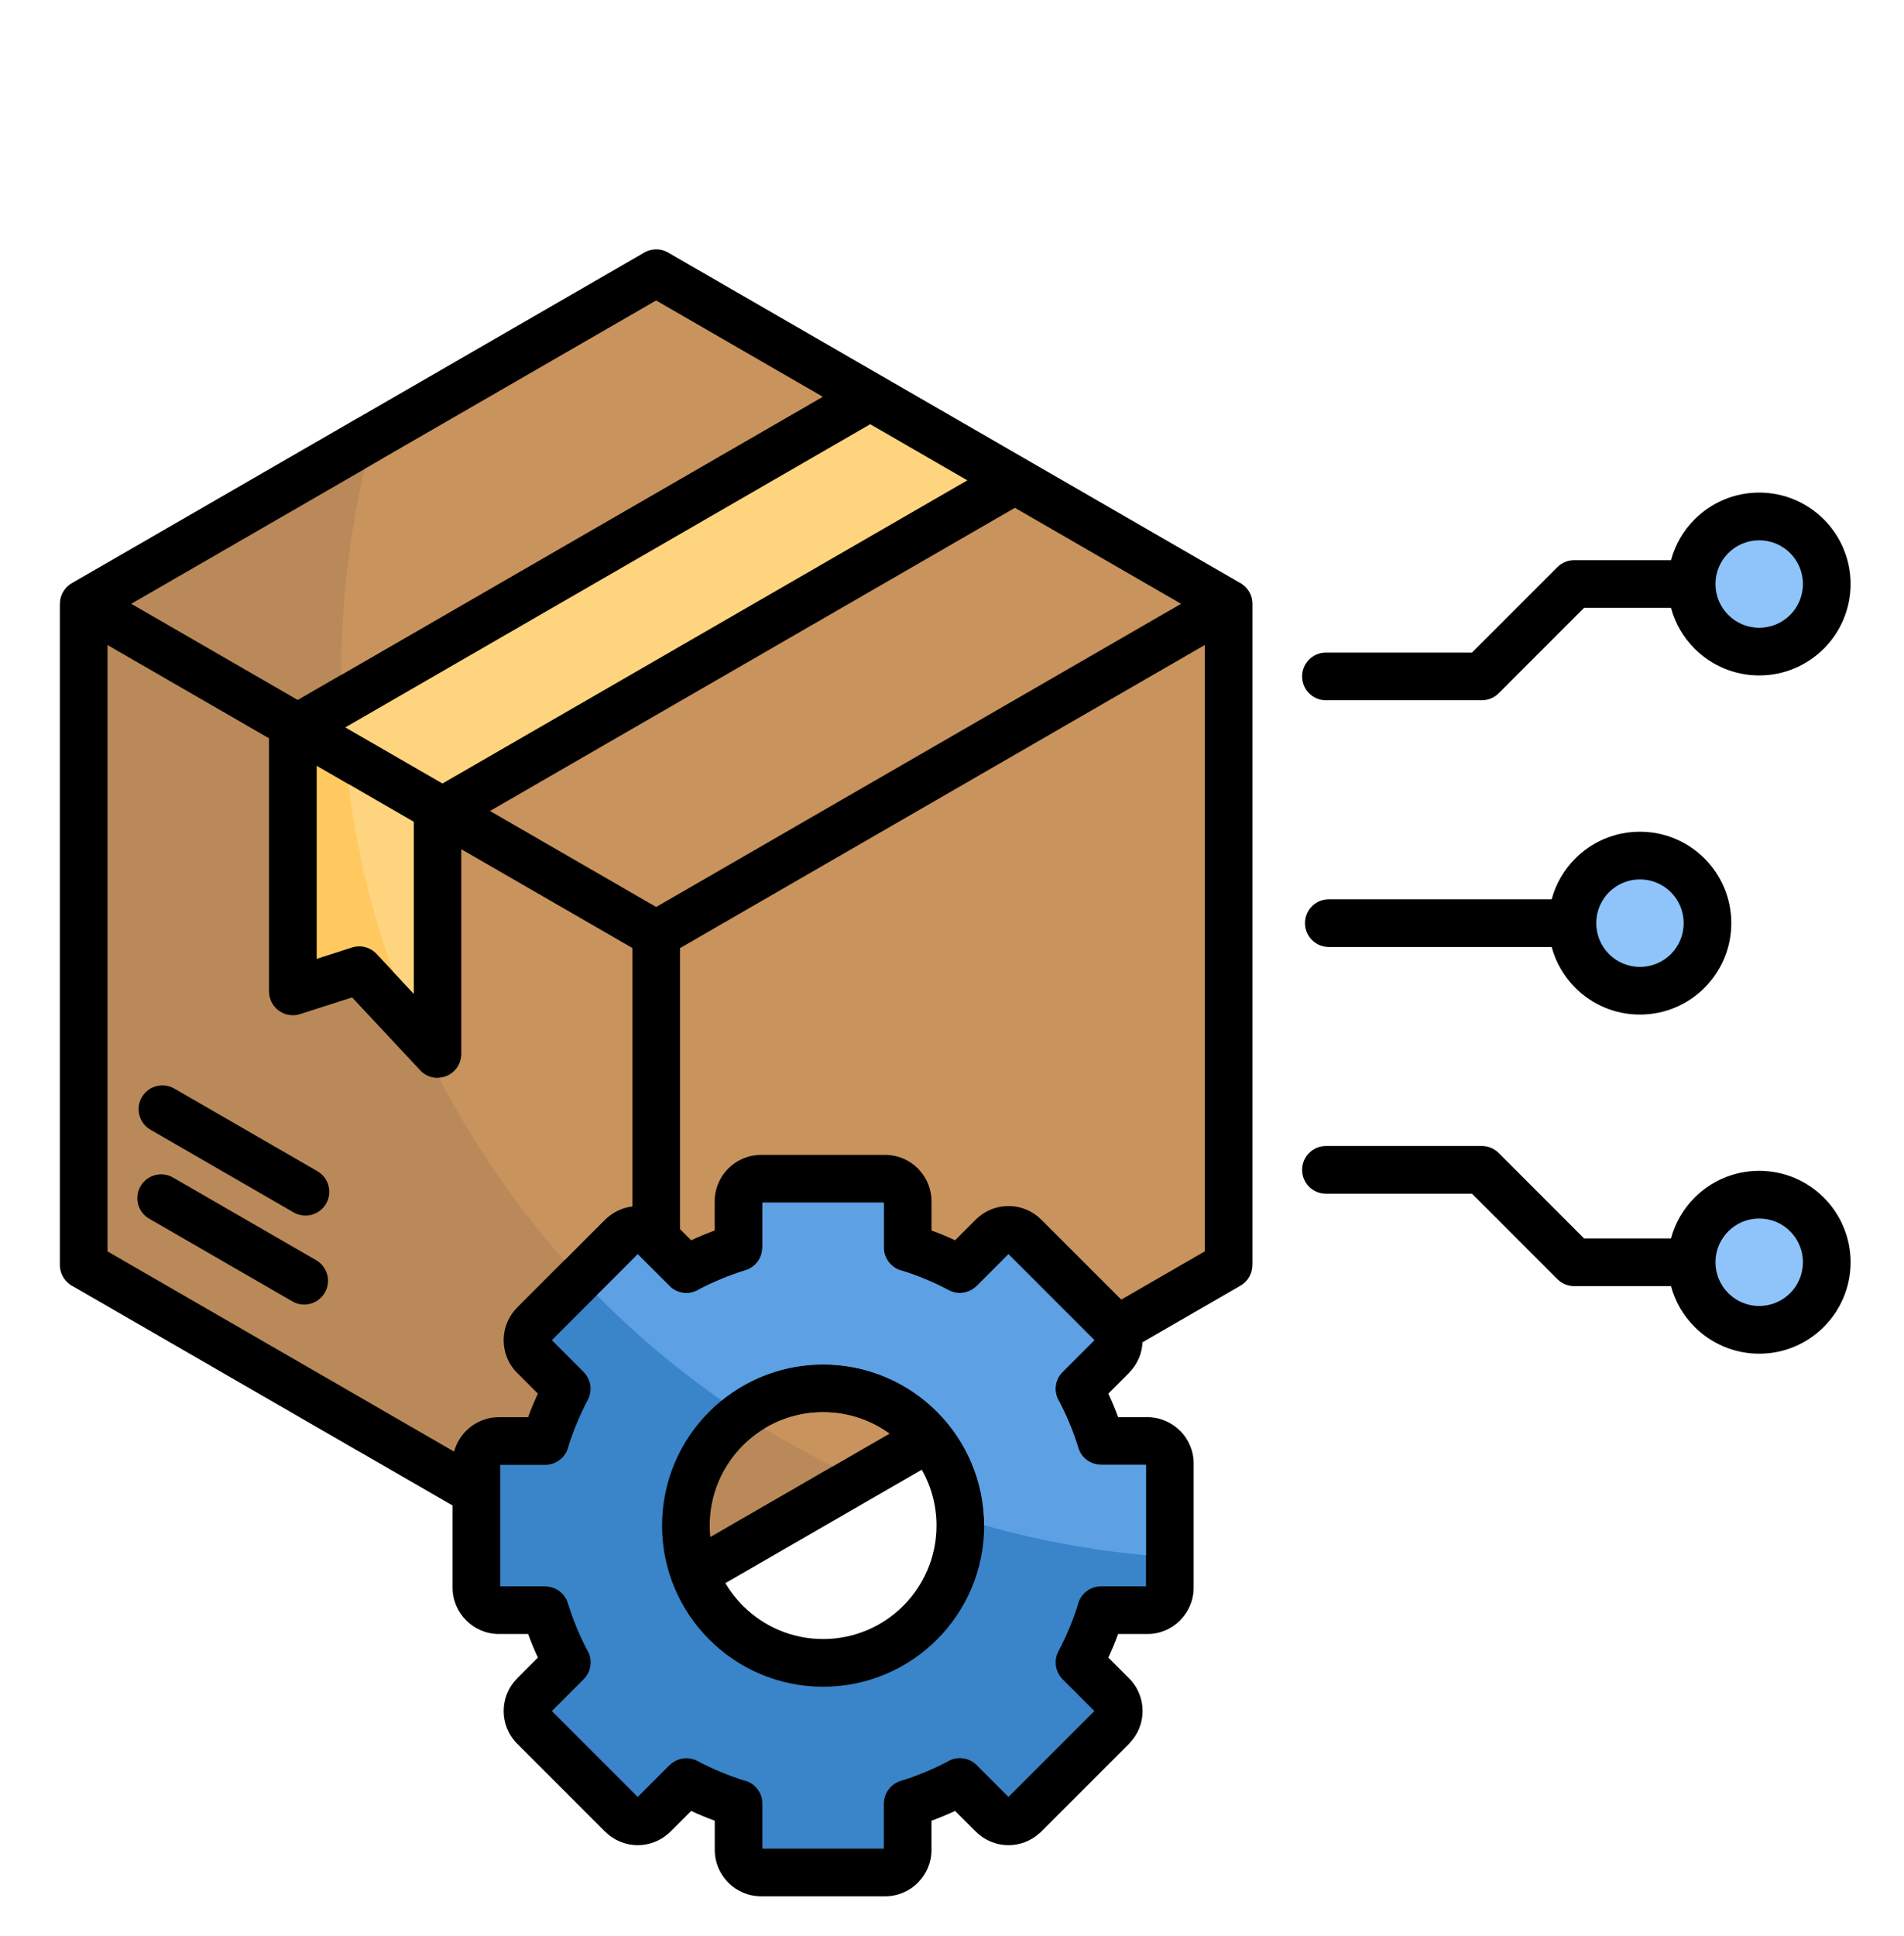 <svg width="61" height="62" viewBox="0 0 61 62" fill="none" xmlns="http://www.w3.org/2000/svg">
<path fill-rule="evenodd" clip-rule="evenodd" d="M1.919 19.336C1.919 19.228 1.942 19.12 1.989 19.017L1.991 19.013L1.997 19.001L2.002 18.99L2.004 18.987C2.03 18.936 2.062 18.888 2.1 18.844L2.1 18.843L2.112 18.83L2.112 18.829L2.114 18.828L2.123 18.818L2.127 18.813L2.132 18.808C2.185 18.752 2.246 18.706 2.312 18.67L11.47 13.382L11.471 13.384L20.599 8.113C20.833 7.958 21.144 7.938 21.404 8.088L39.696 18.649C39.951 18.773 40.126 19.034 40.126 19.336V40.514H40.124C40.124 40.776 39.988 41.032 39.744 41.172L36.604 42.986C36.588 43.34 36.444 43.691 36.171 43.965L36.172 43.966L35.509 44.63C35.567 44.755 35.622 44.879 35.673 45.003C35.725 45.127 35.774 45.254 35.822 45.385H36.76C37.166 45.385 37.536 45.552 37.806 45.821L37.807 45.819C38.076 46.088 38.242 46.458 38.242 46.867V50.847C38.242 51.254 38.076 51.623 37.807 51.892L37.806 51.893L37.807 51.895C37.539 52.163 37.169 52.329 36.76 52.329H35.822C35.774 52.46 35.725 52.587 35.674 52.71C35.622 52.834 35.567 52.959 35.509 53.084L36.172 53.748C36.461 54.037 36.606 54.416 36.606 54.796C36.606 55.172 36.461 55.551 36.171 55.842L36.173 55.844L33.358 58.658C33.339 58.678 33.319 58.695 33.298 58.712C33.017 58.965 32.663 59.092 32.31 59.092C31.932 59.092 31.554 58.947 31.265 58.658L31.264 58.657L31.262 58.658L30.598 57.995C30.473 58.053 30.349 58.108 30.225 58.159C30.101 58.211 29.974 58.26 29.843 58.308V59.246C29.843 59.652 29.677 60.022 29.409 60.29L29.407 60.292L29.409 60.293C29.14 60.561 28.77 60.728 28.361 60.728H24.381C23.972 60.728 23.602 60.561 23.333 60.293C23.314 60.274 23.296 60.254 23.28 60.234C23.043 59.971 22.899 59.624 22.899 59.246V58.307C22.768 58.26 22.641 58.211 22.518 58.159C22.393 58.108 22.269 58.053 22.144 57.995L21.48 58.658C21.461 58.677 21.441 58.695 21.421 58.712C21.14 58.965 20.786 59.092 20.432 59.092C20.055 59.092 19.676 58.947 19.388 58.658L19.386 58.657L19.385 58.658L16.57 55.843C16.281 55.554 16.136 55.175 16.136 54.795C16.136 54.416 16.281 54.039 16.57 53.751L16.571 53.749L16.57 53.748L17.233 53.084C17.175 52.959 17.12 52.835 17.069 52.711C17.017 52.587 16.968 52.46 16.92 52.329H15.982C15.575 52.329 15.206 52.163 14.938 51.895L14.935 51.892C14.666 51.623 14.5 51.254 14.5 50.847V48.214L11.512 46.489C11.498 46.482 11.484 46.475 11.47 46.467L2.348 41.2C2.094 41.076 1.918 40.815 1.918 40.513V19.335H1.92L1.919 19.336ZM29.532 47.067L23.239 50.7C23.396 50.965 23.585 51.209 23.802 51.426C24.459 52.083 25.367 52.49 26.371 52.49C27.374 52.49 28.282 52.083 28.939 51.426C29.596 50.769 30.003 49.86 30.003 48.857C30.003 48.206 29.831 47.595 29.532 47.067V47.067Z" fill="black"/>
<path fill-rule="evenodd" clip-rule="evenodd" d="M49.712 30.327H42.571C42.15 30.327 41.808 29.985 41.808 29.564C41.808 29.142 42.15 28.8 42.571 28.8H49.712C49.847 28.298 50.112 27.85 50.469 27.493C50.998 26.963 51.73 26.636 52.539 26.636C53.347 26.636 54.079 26.963 54.609 27.493C55.139 28.023 55.467 28.755 55.467 29.564C55.467 30.372 55.139 31.104 54.609 31.634C54.08 32.164 53.347 32.492 52.539 32.492C51.73 32.492 50.998 32.164 50.469 31.634C50.112 31.277 49.847 30.829 49.712 30.327Z" fill="black"/>
<path fill-rule="evenodd" clip-rule="evenodd" d="M32.515 16.263L15.698 25.972L21.022 29.046L37.839 19.337L32.515 16.263Z" fill="#C9935D"/>
<path fill-rule="evenodd" clip-rule="evenodd" d="M14.781 27.202V33.755C14.781 34.177 14.44 34.519 14.018 34.519C13.78 34.519 13.567 34.41 13.427 34.238L11.28 31.942L9.615 32.476C9.214 32.605 8.786 32.385 8.657 31.984C8.632 31.907 8.621 31.829 8.621 31.752H8.618V23.644L3.444 20.657V40.076L12.233 45.15C12.246 45.158 12.259 45.166 12.272 45.174L14.549 46.488C14.617 46.232 14.752 46.003 14.934 45.821C15.202 45.552 15.573 45.386 15.981 45.386H16.92C16.967 45.256 17.017 45.129 17.068 45.005C17.119 44.881 17.174 44.756 17.233 44.631L16.569 43.968C16.28 43.679 16.136 43.299 16.136 42.92C16.136 42.541 16.28 42.164 16.569 41.875L16.57 41.873L16.569 41.872L19.384 39.057C19.403 39.038 19.423 39.02 19.443 39.004C19.678 38.792 19.964 38.669 20.258 38.634V30.364L14.781 27.203L14.781 27.202ZM4.821 36.179C4.457 35.969 4.333 35.503 4.543 35.139C4.754 34.775 5.22 34.651 5.584 34.861L10.169 37.508C10.533 37.719 10.657 38.185 10.447 38.549C10.236 38.913 9.77 39.038 9.406 38.827L4.821 36.179ZM4.78 39.029C4.416 38.818 4.292 38.352 4.503 37.988C4.714 37.624 5.18 37.5 5.544 37.711L10.129 40.358C10.493 40.569 10.617 41.035 10.406 41.399C10.195 41.763 9.729 41.887 9.365 41.676L4.78 39.029Z" fill="#BA8959"/>
<path fill-rule="evenodd" clip-rule="evenodd" d="M14.782 27.202V33.755C14.782 34.159 14.468 34.49 14.07 34.517C15.161 36.635 16.512 38.597 18.078 40.363L19.384 39.057C19.404 39.038 19.423 39.02 19.444 39.003C19.678 38.791 19.965 38.668 20.259 38.633V30.364L14.782 27.202Z" fill="#C9935D"/>
<path fill-rule="evenodd" clip-rule="evenodd" d="M9.538 22.416L26.355 12.707L21.02 9.627L12.232 14.7L12.233 14.702L4.205 19.337L9.538 22.416Z" fill="#BA8959"/>
<path fill-rule="evenodd" clip-rule="evenodd" d="M10.935 21.61L26.355 12.707L21.02 9.627L12.232 14.7L12.233 14.702L11.686 15.018C11.195 17.11 10.934 19.292 10.934 21.534C10.934 21.56 10.934 21.585 10.935 21.61V21.61Z" fill="#C9935D"/>
<path fill-rule="evenodd" clip-rule="evenodd" d="M27.88 13.586L11.062 23.295L14.175 25.092L30.992 15.383L27.88 13.586Z" fill="#FFD47F"/>
<path fill-rule="evenodd" clip-rule="evenodd" d="M10.146 24.525V30.707L11.241 30.355C11.521 30.251 11.849 30.318 12.065 30.55L13.254 31.822V26.32L10.146 24.525Z" fill="#FFC95F"/>
<path fill-rule="evenodd" clip-rule="evenodd" d="M12.594 31.114L13.255 31.822V26.32L11.158 25.109C11.42 27.189 11.907 29.199 12.594 31.114Z" fill="#FFD47F"/>
<path fill-rule="evenodd" clip-rule="evenodd" d="M38.599 20.656L21.786 30.363V39.362L22.144 39.72C22.268 39.661 22.393 39.607 22.517 39.555C22.641 39.504 22.768 39.454 22.898 39.407V38.468C22.898 38.06 23.065 37.689 23.333 37.421C23.601 37.153 23.972 36.986 24.38 36.986H28.361C28.77 36.986 29.14 37.153 29.409 37.421C29.428 37.441 29.447 37.462 29.464 37.483C29.7 37.746 29.843 38.092 29.843 38.468V39.407C29.974 39.454 30.1 39.504 30.224 39.555C30.348 39.606 30.473 39.661 30.598 39.72L31.262 39.056C31.281 39.037 31.301 39.019 31.321 39.002C31.602 38.749 31.956 38.623 32.309 38.623C32.687 38.623 33.066 38.767 33.354 39.056L33.356 39.057L33.357 39.056L35.922 41.62L38.599 40.075V20.656L38.599 20.656Z" fill="#C9935D"/>
<path fill-rule="evenodd" clip-rule="evenodd" d="M28.316 38.514H24.425V39.954H24.422C24.422 40.28 24.211 40.582 23.882 40.681C23.627 40.759 23.366 40.853 23.101 40.963C22.856 41.065 22.624 41.173 22.406 41.287C22.11 41.479 21.71 41.446 21.451 41.186L20.487 40.223L20.477 40.213L20.432 40.168L17.68 42.919L18.699 43.938L18.697 43.94C18.928 44.17 18.992 44.533 18.83 44.835C18.705 45.07 18.586 45.321 18.476 45.589C18.375 45.832 18.287 46.071 18.214 46.306C18.141 46.652 17.834 46.912 17.466 46.912H16.026V50.803H17.466V50.806C17.793 50.806 18.094 51.017 18.194 51.346C18.272 51.601 18.366 51.862 18.476 52.127C18.577 52.372 18.686 52.604 18.8 52.822C18.992 53.118 18.959 53.518 18.699 53.778L17.68 54.796L20.432 57.548L21.45 56.529L21.452 56.531C21.683 56.3 22.046 56.236 22.348 56.398C22.583 56.523 22.834 56.642 23.102 56.752C23.345 56.853 23.584 56.941 23.819 57.014C24.165 57.087 24.425 57.394 24.425 57.761V59.202H28.316V57.761H28.319C28.319 57.435 28.53 57.133 28.859 57.034C29.114 56.956 29.375 56.862 29.64 56.752C29.885 56.65 30.117 56.542 30.335 56.428C30.631 56.236 31.031 56.269 31.291 56.529L32.309 57.547L35.061 54.796L34.042 53.778L34.044 53.776C33.813 53.545 33.749 53.182 33.911 52.88C34.036 52.645 34.155 52.394 34.266 52.126C34.366 51.883 34.454 51.644 34.528 51.409C34.6 51.063 34.907 50.803 35.275 50.803H36.715V46.912H35.275V46.909C34.948 46.909 34.647 46.698 34.547 46.369C34.469 46.114 34.375 45.853 34.265 45.588C34.163 45.343 34.055 45.111 33.941 44.893C33.749 44.597 33.782 44.197 34.042 43.938L35.061 42.919L32.309 40.167L31.291 41.186L31.289 41.184C31.058 41.415 30.695 41.479 30.393 41.318C30.158 41.192 29.907 41.074 29.639 40.963C29.396 40.862 29.157 40.775 28.922 40.701C28.576 40.628 28.316 40.321 28.316 39.954V38.514L28.316 38.514ZM26.371 43.698C27.795 43.698 29.085 44.276 30.019 45.21C30.953 46.143 31.53 47.433 31.53 48.858C31.53 50.282 30.953 51.572 30.019 52.506C29.085 53.44 27.795 54.017 26.371 54.017C24.946 54.017 23.656 53.44 22.723 52.506C21.789 51.572 21.211 50.282 21.211 48.858C21.211 47.433 21.789 46.143 22.723 45.21C23.656 44.276 24.946 43.698 26.371 43.698Z" fill="#3A84C9"/>
<path fill-rule="evenodd" clip-rule="evenodd" d="M28.315 38.514H24.425V39.954H24.422C24.422 40.28 24.21 40.582 23.882 40.681C23.627 40.759 23.366 40.853 23.101 40.963C22.855 41.065 22.623 41.173 22.405 41.287C22.11 41.479 21.71 41.446 21.45 41.186L20.487 40.223L20.476 40.213L20.431 40.168L19.12 41.479C20.346 42.72 21.685 43.849 23.121 44.849C24.008 44.13 25.139 43.698 26.37 43.698C27.794 43.698 29.084 44.276 30.018 45.209C30.949 46.14 31.526 47.425 31.529 48.843C33.2 49.319 34.933 49.645 36.714 49.807V46.912H35.274V46.909C34.948 46.909 34.646 46.698 34.546 46.369C34.469 46.114 34.375 45.853 34.265 45.588C34.163 45.343 34.055 45.111 33.941 44.893C33.748 44.597 33.782 44.197 34.041 43.938L35.06 42.919L32.309 40.167L31.29 41.186L31.288 41.184C31.058 41.415 30.695 41.479 30.392 41.318C30.158 41.192 29.906 41.074 29.639 40.963C29.396 40.862 29.156 40.775 28.921 40.701C28.575 40.628 28.315 40.321 28.315 39.954V38.514L28.315 38.514Z" fill="#5DA0E3"/>
<path fill-rule="evenodd" clip-rule="evenodd" d="M42.479 38.228C42.058 38.228 41.716 37.886 41.716 37.465C41.716 37.043 42.058 36.701 42.479 36.701H47.475C47.688 36.701 47.88 36.788 48.019 36.929L50.75 39.661H53.534C53.669 39.159 53.934 38.711 54.291 38.354C54.821 37.824 55.553 37.496 56.361 37.496C57.17 37.496 57.902 37.824 58.431 38.354C58.961 38.884 59.289 39.616 59.289 40.424C59.289 41.233 58.961 41.964 58.431 42.494C57.902 43.024 57.17 43.352 56.361 43.352C55.553 43.352 54.821 43.024 54.291 42.494C53.934 42.138 53.669 41.689 53.534 41.188H50.434C50.239 41.188 50.043 41.113 49.894 40.964L47.159 38.228H42.48H42.479Z" fill="black"/>
<path fill-rule="evenodd" clip-rule="evenodd" d="M42.479 22.426C42.058 22.426 41.716 22.084 41.716 21.662C41.716 21.241 42.058 20.899 42.479 20.899H47.158L49.894 18.163C50.043 18.014 50.239 17.94 50.434 17.94H53.534C53.669 17.438 53.934 16.99 54.291 16.633C54.821 16.103 55.553 15.775 56.361 15.775C57.17 15.775 57.901 16.103 58.431 16.633C58.961 17.163 59.289 17.895 59.289 18.703C59.289 19.512 58.961 20.244 58.431 20.773C57.902 21.303 57.17 21.631 56.361 21.631C55.553 21.631 54.821 21.303 54.291 20.773C53.934 20.417 53.669 19.968 53.534 19.467H50.75L48.019 22.198C47.88 22.339 47.688 22.426 47.474 22.426H42.479Z" fill="black"/>
<path fill-rule="evenodd" clip-rule="evenodd" d="M22.756 49.224L28.494 45.911C27.896 45.48 27.163 45.226 26.37 45.226C25.366 45.226 24.458 45.632 23.801 46.289C23.144 46.947 22.737 47.855 22.737 48.858C22.737 48.981 22.744 49.103 22.756 49.224H22.756Z" fill="#BA8959"/>
<path fill-rule="evenodd" clip-rule="evenodd" d="M26.678 46.959L28.494 45.911C27.897 45.48 27.163 45.226 26.37 45.226C25.683 45.226 25.041 45.416 24.493 45.748C25.201 46.183 25.93 46.587 26.678 46.959V46.959Z" fill="#C9935D"/>
<path fill-rule="evenodd" clip-rule="evenodd" d="M51.14 29.561V29.564V29.567C51.141 29.953 51.297 30.302 51.55 30.555C51.803 30.808 52.154 30.965 52.541 30.965C52.927 30.965 53.278 30.808 53.531 30.555C53.785 30.301 53.941 29.951 53.941 29.564C53.941 29.177 53.785 28.827 53.531 28.573C53.278 28.32 52.927 28.163 52.541 28.163C52.154 28.163 51.803 28.32 51.55 28.573C51.297 28.826 51.141 29.175 51.14 29.561Z" fill="#8EC4FA"/>
<path fill-rule="evenodd" clip-rule="evenodd" d="M55.371 41.414C55.624 41.667 55.974 41.824 56.361 41.824C56.748 41.824 57.098 41.667 57.352 41.414C57.605 41.16 57.762 40.81 57.762 40.423C57.762 40.036 57.605 39.686 57.352 39.433C57.099 39.179 56.748 39.023 56.361 39.023C55.974 39.023 55.624 39.179 55.371 39.433C55.117 39.686 54.96 40.036 54.96 40.423C54.96 40.81 55.117 41.16 55.371 41.414Z" fill="#8EC4FA"/>
<path fill-rule="evenodd" clip-rule="evenodd" d="M56.361 17.303C55.974 17.303 55.624 17.46 55.371 17.713C55.117 17.966 54.96 18.317 54.96 18.703C54.96 19.09 55.117 19.441 55.371 19.694C55.624 19.948 55.974 20.104 56.361 20.104C56.748 20.104 57.098 19.948 57.352 19.694C57.605 19.441 57.762 19.09 57.762 18.703C57.762 18.317 57.605 17.966 57.352 17.713C57.099 17.46 56.748 17.303 56.361 17.303Z" fill="#8EC4FA"/>
</svg>
